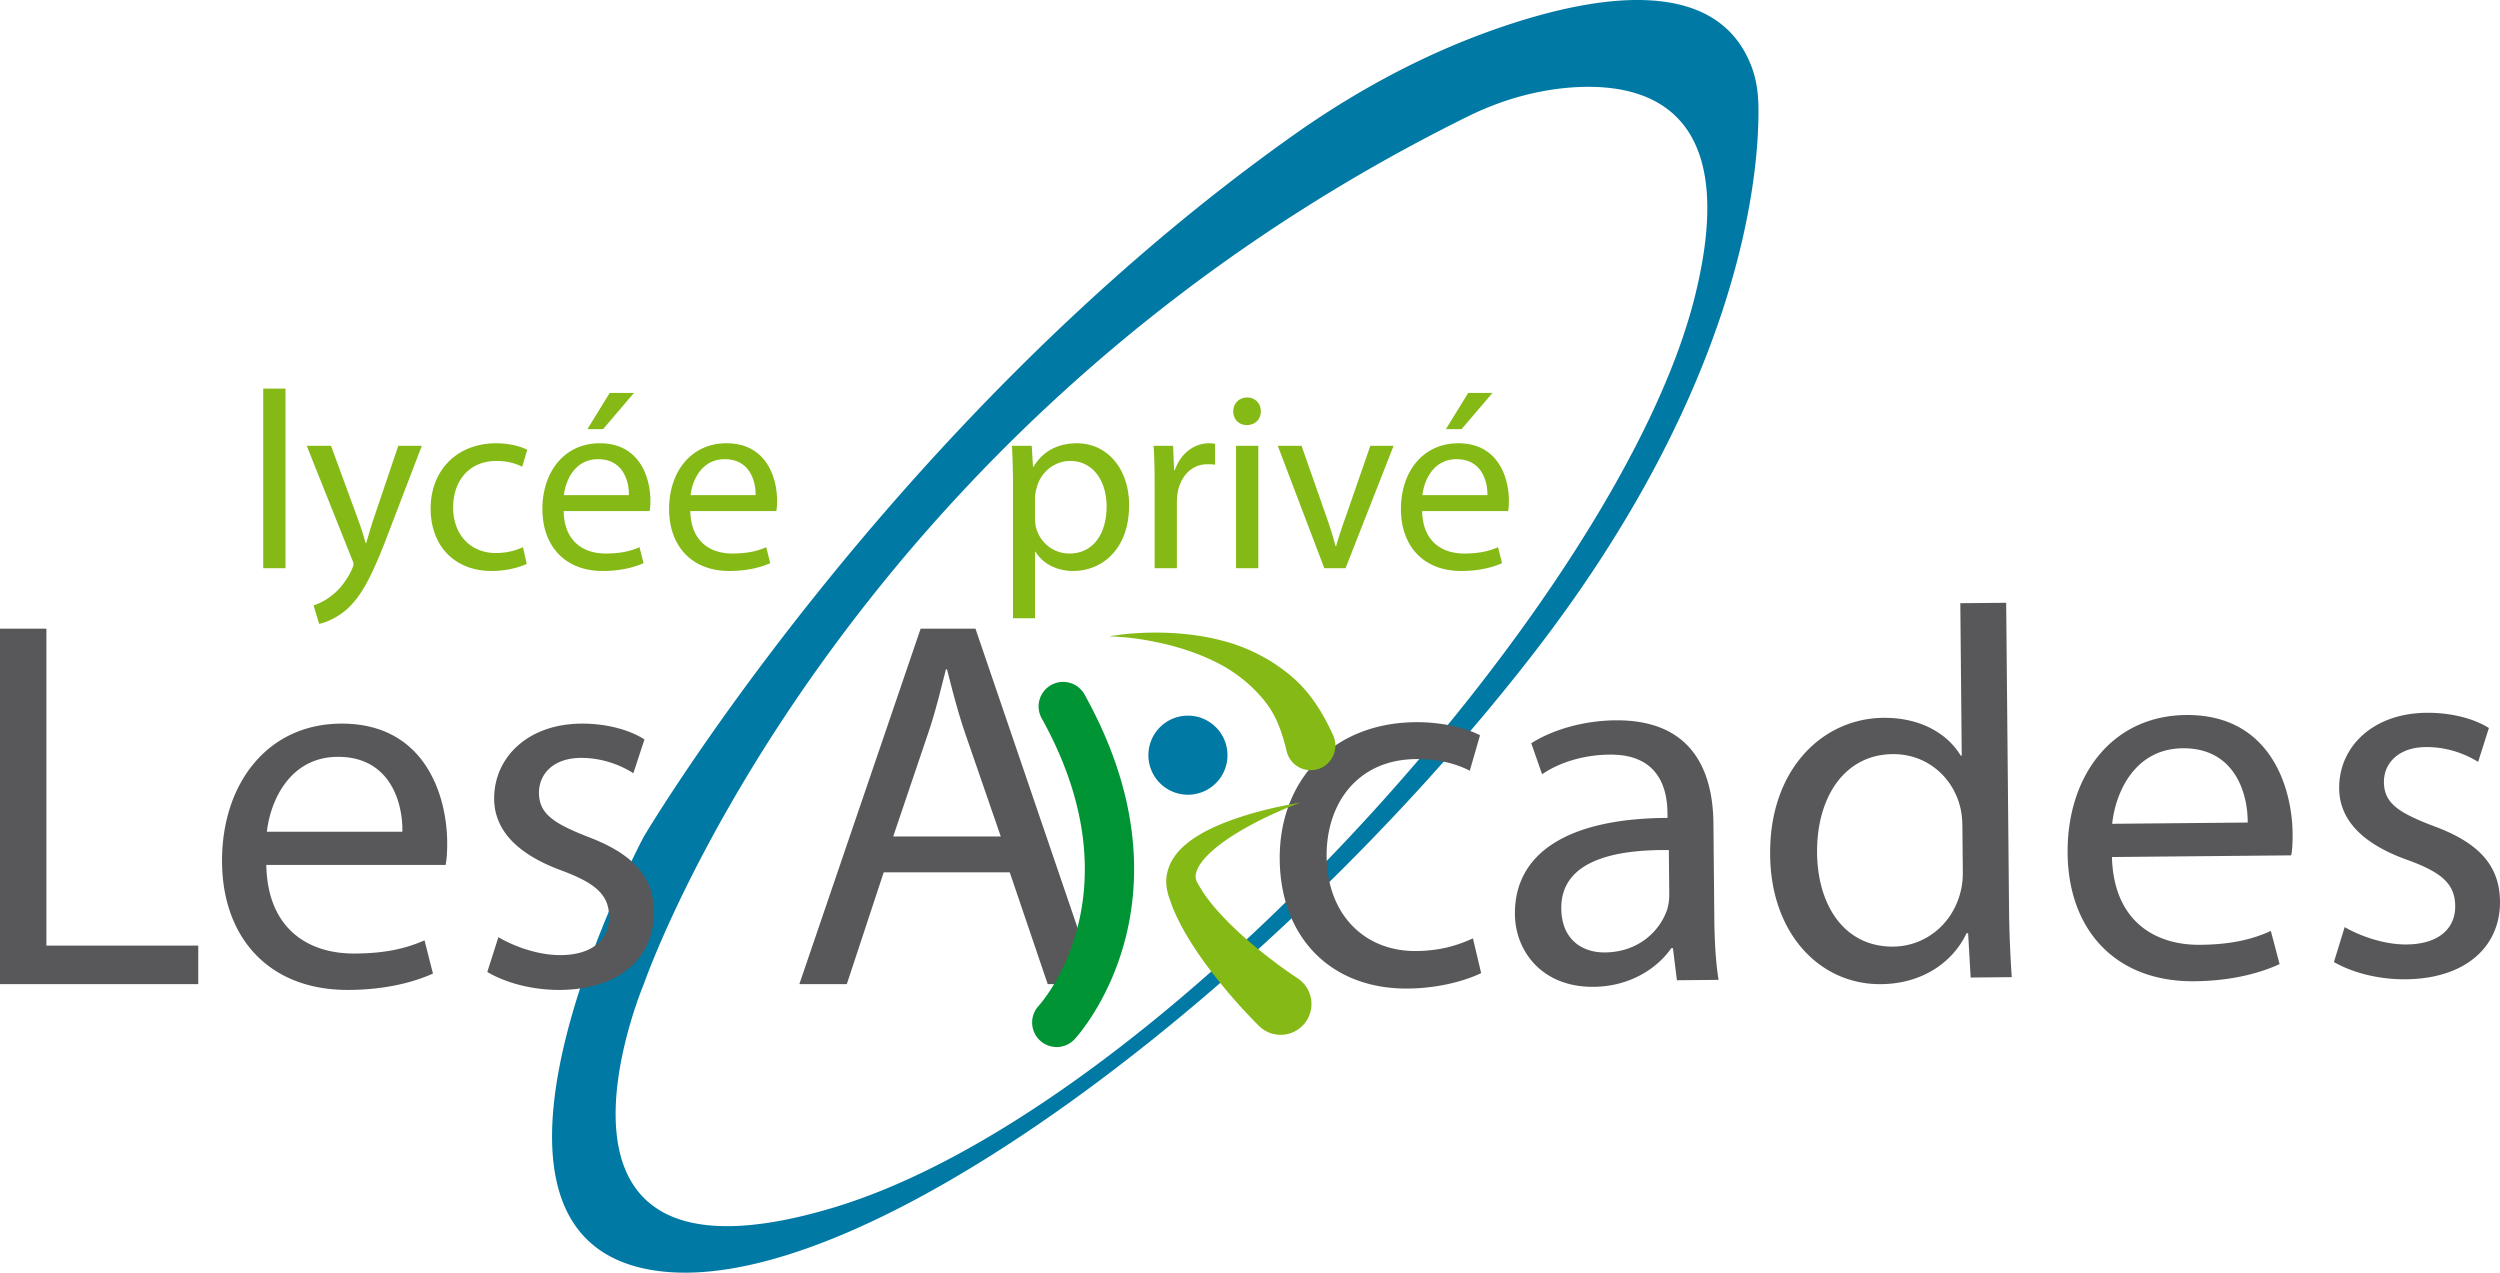 <svg xmlns="http://www.w3.org/2000/svg" width="600" height="305.442" viewBox="0 0 600 305.442"><path d="M422.022 25.517c-.058-3.178-.47-6.355-1.588-9.356-8.21-22.096-37.013-17.595-60.404-9.563-17.918 6.15-34.688 15.212-50.135 26.216-96.563 68.612-155.378 167.97-155.378 167.97s-49.547 92.827 0 103.654c49.547 10.827 151.465-67.759 212.957-146.875 51.224-65.876 54.784-116.835 54.548-132.046zm-15.446 46.398c-18.212 71.378-128.31 194.363-206.514 217.9s-45.545-53.636-45.545-53.636 45.81-133.282 197.981-208.338c7.12-3.501 14.8-5.825 22.714-6.679 18.212-1.883 43.515 3.178 31.364 50.753zm-121.47 99.838a9.491 9.491 0 0 0-9.492 9.491 9.491 9.491 0 1 0 18.982 0 9.491 9.491 0 0 0-9.49-9.491z" fill="#0079a4"/><path d="M11.137 150.886H0v85.301h47.585v-9.237H11.137v-76.064zm70.88 22.782c-17.844 0-28.728 14.427-28.728 32.904s11.263 31.009 30.12 31.009c9.745 0 16.579-2.153 20.502-3.925l-2.024-7.974c-4.05 1.773-8.986 3.164-16.96 3.164-11.263 0-20.754-6.2-21.009-21.262h43.03c.254-1.264.38-2.91.38-5.19 0-11.262-5.188-28.726-25.311-28.726zm-17.97 25.943c.884-7.718 5.694-17.97 17.084-17.97 12.528 0 15.567 11.01 15.44 17.97H64.046zm76.826 1.14c-7.972-3.163-11.516-5.442-11.516-10.504 0-4.557 3.544-8.353 10.123-8.353 5.697 0 10.126 2.152 12.53 3.67l2.658-8.1c-3.29-2.153-8.733-3.796-14.933-3.796-13.036 0-21.136 8.1-21.136 17.972 0 7.338 5.19 13.286 16.326 17.337 8.1 3.037 11.263 5.822 11.263 11.137 0 5.19-3.796 9.111-11.769 9.111-5.568 0-11.39-2.275-14.807-4.301l-2.658 8.352c4.303 2.532 10.505 4.305 17.21 4.305 14.303 0 22.781-7.594 22.781-18.478 0-9.114-5.568-14.43-16.072-18.352zm80.078-49.864l-29.108 85.3h11.39l8.859-26.83h30.248l9.111 26.83h11.77l-29.107-85.3H220.95zm-6.58 49.864l8.352-24.68c1.773-5.187 3.037-10.503 4.302-15.439h.255c1.265 4.936 2.53 9.998 4.429 15.567l8.479 24.552H214.37zm125.494 27.497c-12.15.112-21.34-8.536-21.473-22.71-.116-12.657 7.378-23.229 21.426-23.358 6.074-.057 10.266 1.424 12.935 2.79l2.451-8.502c-3.051-1.62-8.887-3.208-15.47-3.146-19.996.185-32.773 14.099-32.6 32.953.174 18.732 12.311 31.15 30.789 30.978 8.227-.078 14.66-2.287 17.557-3.71l-1.974-8.335c-3.152 1.425-7.312 2.98-13.64 3.04zm71.359-30.66c-.112-12.145-4.79-24.885-23.52-24.712-7.718.07-15.166 2.293-20.2 5.503l2.6 7.444c4.279-2.95 10.212-4.652 16.03-4.706 12.53-.243 14.008 8.982 14.054 13.915l.011 1.267c-23.667.094-36.752 8.315-36.617 23.123.084 8.858 6.494 17.532 18.895 17.417 8.732-.08 15.274-4.445 18.644-9.286l.38-.006.96 7.712 9.995-.092c-.67-4.172-.97-9.355-1.02-14.67l-.212-22.91zm-11.074 20.607c-1.724 5.206-6.867 10.315-14.964 10.39-5.568.051-10.407-3.193-10.475-10.531-.113-11.9 13.662-14.18 25.813-14.039l.1 10.631a12.606 12.606 0 0 1-.474 3.549zm81.336-73.528l-11.01.102.342 36.573-.253.003c-2.83-4.784-9.074-9.154-18.564-9.066-14.806.138-27.474 12.656-27.158 33.03.172 18.603 11.806 31.027 26.612 30.89 9.996-.092 17.288-5.35 20.515-12.218l.382-.002.604 10.628 9.872-.092c-.293-4.175-.603-10.376-.652-15.817l-.69-74.031zm-10.875 69.076c-1.948 8.244-8.735 13.37-16.202 13.44-11.896.111-18.19-10.083-18.309-22.484-.123-13.415 6.617-23.6 18.13-23.709 8.356-.077 14.485 5.688 16.194 12.631.394 1.388.537 3.286.549 4.68l.1 10.627c.015 1.773-.097 3.295-.462 4.815zm54.04-42.14c-17.843.167-28.595 14.694-28.422 33.17.172 18.479 11.55 30.903 30.407 30.727 9.744-.089 16.559-2.304 20.467-4.114l-2.1-7.956c-4.032 1.813-8.957 3.25-16.93 3.321-11.26.107-20.81-6.008-21.205-21.066l43.027-.4c.245-1.265.354-2.913.334-5.192-.104-11.26-5.457-28.676-25.578-28.49zm-17.728 26.108c.813-7.723 5.525-18.02 16.915-18.126 12.527-.116 15.67 10.863 15.607 17.823l-32.522.303zm76.834.427c-8.005-3.09-11.568-5.336-11.614-10.395-.043-4.557 3.465-8.386 10.048-8.446 5.694-.053 10.142 2.057 12.562 3.552l2.58-8.124c-3.31-2.122-8.767-3.715-14.967-3.657-13.033.122-21.058 8.296-20.966 18.166.066 7.338 5.313 13.237 16.484 17.185 8.128 2.962 11.317 5.717 11.366 11.032.05 5.189-3.71 9.148-11.682 9.22-5.569.052-11.413-2.17-14.846-4.164l-2.58 8.379c4.327 2.491 10.541 4.206 17.25 4.143 14.3-.132 22.708-7.804 22.607-18.688-.083-9.115-5.703-14.379-16.242-18.203z" fill="#58585a"/><path d="M63.177 136.366h5.341V93.272h-5.341v43.094zm26.583-12.14c-.728 2.125-1.336 4.37-1.882 6.13h-.122a75.364 75.364 0 0 0-1.942-6.007l-6.373-17.36h-5.827L84.42 134.06c.303.667.424 1.092.424 1.395 0 .303-.181.729-.424 1.274-1.274 2.733-3.036 4.796-4.492 5.95-1.578 1.334-3.34 2.185-4.674 2.61l1.335 4.43c1.336-.242 3.885-1.153 6.557-3.399 3.64-3.216 6.25-8.315 10.075-18.391l8.012-20.94h-5.645l-5.827 17.238zm29.375-13.596c2.913 0 4.916.729 6.19 1.397l1.214-4.067c-1.456-.79-4.25-1.578-7.404-1.578-9.59 0-15.783 6.616-15.783 15.66 0 8.983 5.767 14.992 14.63 14.992 3.944 0 7.04-1.031 8.437-1.7l-.911-4.006c-1.517.668-3.521 1.396-6.555 1.396-5.827 0-10.198-4.188-10.198-10.986 0-6.07 3.642-11.108 10.38-11.108zm24.82-4.248c-8.557 0-13.778 6.919-13.778 15.78 0 8.863 5.403 14.872 14.447 14.872 4.673 0 7.951-1.031 9.832-1.882l-.971-3.824c-1.943.85-4.309 1.517-8.133 1.517-5.402 0-9.954-2.974-10.075-10.197h20.636c.122-.607.182-1.395.182-2.489 0-5.401-2.488-13.777-12.14-13.777zm-8.618 12.443c.425-3.702 2.731-8.62 8.195-8.62 6.008 0 7.464 5.281 7.404 8.62h-15.599zm16.813-24.522h-5.827l-5.341 8.68h3.762l7.406-8.68zm22.21 12.08c-8.558 0-13.778 6.918-13.778 15.78 0 8.862 5.403 14.871 14.446 14.871 4.674 0 7.952-1.031 9.833-1.882l-.972-3.824c-1.942.85-4.308 1.517-8.132 1.517-5.402 0-9.955-2.974-10.075-10.197h20.635c.122-.607.183-1.395.183-2.489 0-5.401-2.488-13.777-12.14-13.777zm-8.618 12.442c.425-3.702 2.731-8.62 8.194-8.62 6.008 0 7.465 5.281 7.405 8.62h-15.6zm105.244 2.428c0-8.863-5.341-14.87-12.504-14.87-4.794 0-8.315 2.062-10.439 5.644h-.122l-.303-5.039h-4.735c.122 2.793.243 5.827.243 9.591v31.804h5.28v-15.962h.123c1.76 2.914 5.159 4.613 9.043 4.613 6.92 0 13.414-5.22 13.414-15.781zm-14.324 11.592c-3.825 0-7.041-2.549-8.012-6.25-.183-.669-.243-1.397-.243-2.186v-5.099c0-.668.182-1.456.363-2.124.971-4.006 4.432-6.556 8.074-6.556 5.645 0 8.74 5.039 8.74 10.866 0 6.737-3.278 11.349-8.922 11.349zm20.449 3.521h5.34v-15.66c0-.85.063-1.76.183-2.489.729-4.005 3.4-6.798 7.163-6.798.727 0 1.275 0 1.82.122v-5.038c-.485-.06-.91-.12-1.456-.12-3.582 0-6.859 2.487-8.195 6.432h-.182l-.241-5.827h-4.675c.182 2.731.243 5.707.243 9.166v20.212zm19.54 0h5.342v-29.378h-5.342v29.378zm2.55-34.354c2.124 0 3.4-1.457 3.4-3.278 0-1.882-1.337-3.34-3.279-3.34-2.002 0-3.339 1.518-3.339 3.34s1.276 3.278 3.219 3.278zm23.973 21.426c-.97 2.73-1.82 5.159-2.488 7.587h-.182c-.606-2.428-1.397-4.856-2.368-7.587l-5.765-16.45h-5.706l11.168 29.378h5.099l11.533-29.378h-5.584l-5.707 16.45zm35.018-29.135h-5.827l-5.341 8.68h3.764l7.404-8.68zm3.945 25.856c0-5.401-2.488-13.777-12.14-13.777-8.557 0-13.777 6.919-13.777 15.78 0 8.863 5.402 14.872 14.447 14.872 4.672 0 7.95-1.031 9.832-1.882l-.97-3.824c-1.943.85-4.31 1.517-8.135 1.517-5.402 0-9.954-2.974-10.076-10.197h20.638c.12-.607.181-1.395.181-2.489zm-20.758-1.334c.424-3.702 2.731-8.62 8.193-8.62 6.011 0 7.468 5.281 7.408 8.62h-15.6zm-31.15 43.743c-4.232-3.685-9.075-6.295-14.04-7.985-4.999-1.617-10.079-2.403-15.1-2.67-5.024-.23-10.018-.027-14.882.808 4.92.143 9.776.932 14.447 2.102 4.665 1.201 9.15 2.885 13.17 5.148 3.985 2.328 7.395 5.278 9.976 8.644 2.63 3.366 3.944 7.39 4.918 11.336l.103.425a5.926 5.926 0 1 0 11.136-3.912c-2.386-5.229-5.43-10.201-9.727-13.896zm1.206 72.223l-.066-.043c-4.671-3.094-9.498-6.85-13.783-10.733-2.14-1.972-4.177-4.024-6.028-6.172-.9-1.081-1.773-2.176-2.535-3.303-.434-.56-.715-1.13-1.074-1.7-.15-.261-.391-.629-.474-.805-.07-.169-.199-.342-.268-.511-.283-.656-.352-1.369-.05-2.335.305-.948.956-2.024 1.833-3.025 1.753-2.027 4.132-3.843 6.629-5.469 5.057-3.232 10.676-5.862 16.44-8.06-6.103 1.026-12.166 2.483-18.111 4.784-2.963 1.19-5.914 2.567-8.712 4.703-1.389 1.073-2.752 2.395-3.838 4.195-1.09 1.767-1.753 4.244-1.41 6.618.073.584.228 1.134.363 1.705.145.558.286.868.431 1.315.299.82.56 1.697.928 2.456.667 1.602 1.436 3.108 2.238 4.592 1.637 2.924 3.459 5.679 5.38 8.329 3.922 5.29 8.009 10.071 12.792 14.856a7.397 7.397 0 1 0 9.315-11.396z" fill="#85b916"/><path d="M253.594 251.289a5.886 5.886 0 0 1-4.34-9.858c1.026-1.132 23.988-27.346.72-69.09a5.885 5.885 0 0 1 10.28-5.73c27.574 49.469-1.1 81.448-2.334 82.784a5.873 5.873 0 0 1-4.326 1.894z" fill="#009434"/></svg>